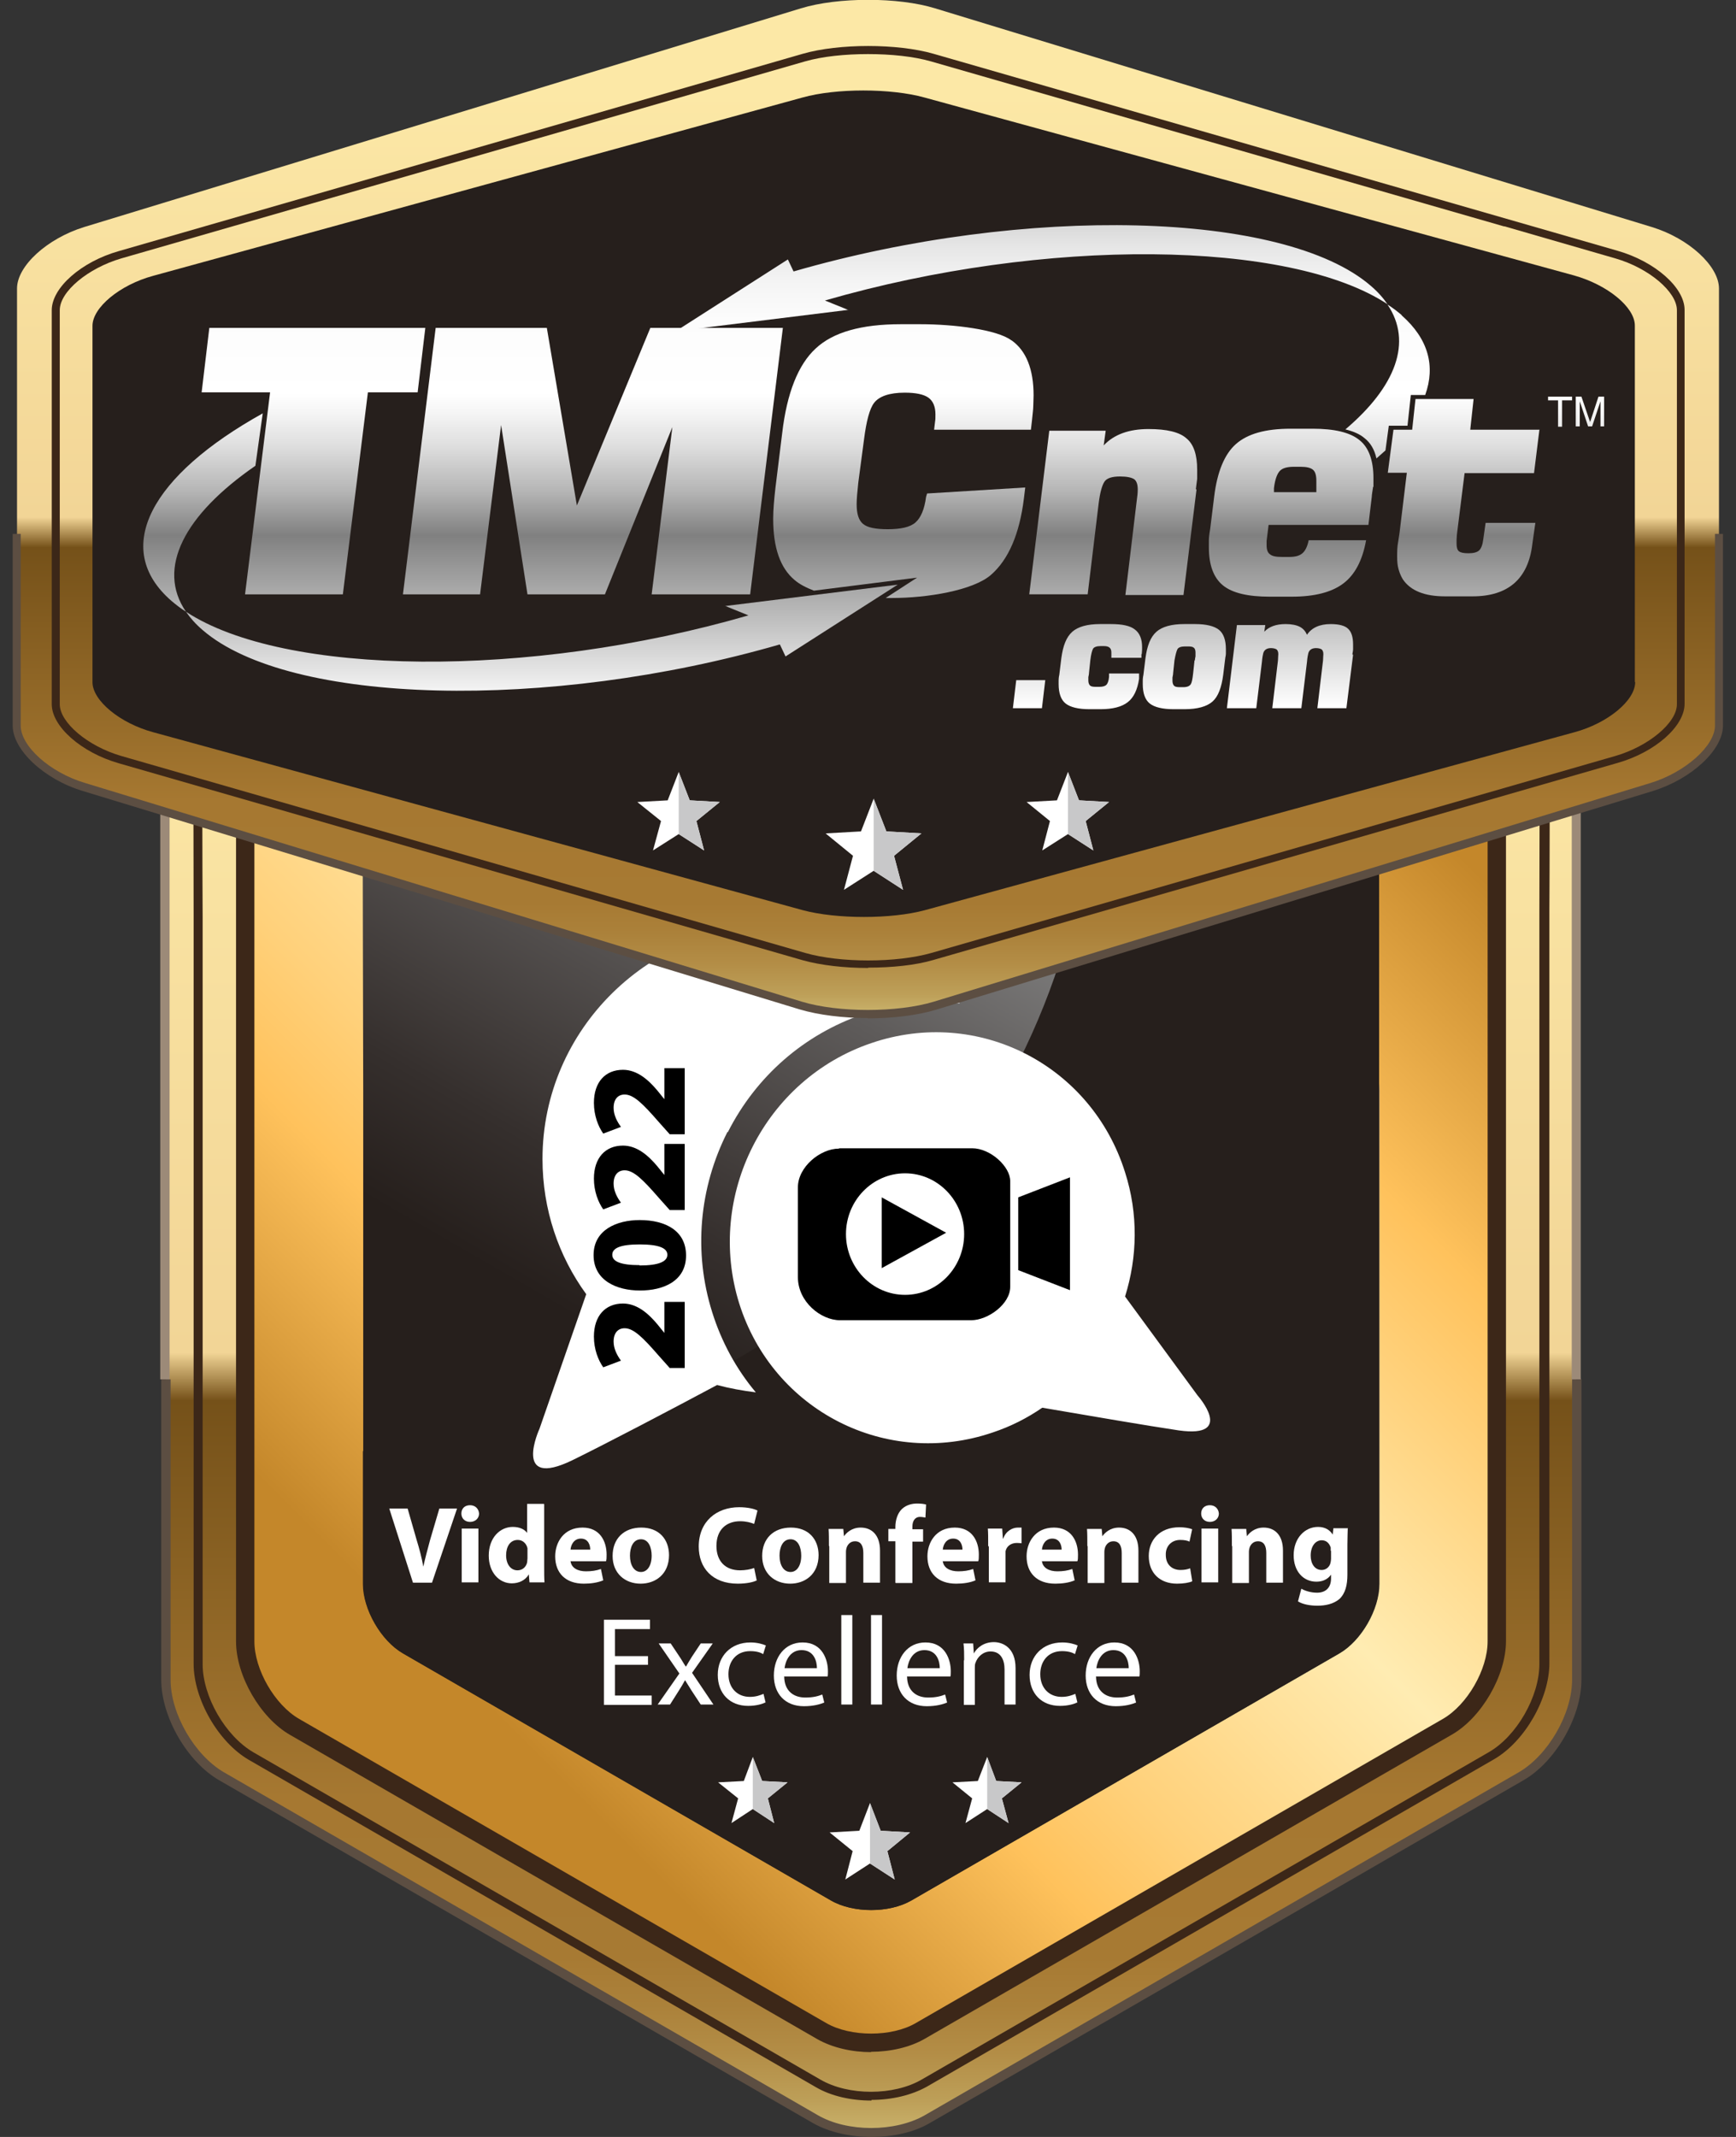 <?xml version="1.0" encoding="UTF-8"?>
<svg xmlns="http://www.w3.org/2000/svg" xmlns:xlink="http://www.w3.org/1999/xlink" viewBox="0 0 52 64"><rect x="0" y="0" width="52" height="64" fill="#333333" stroke="none"/>
  <defs>
    <style>
      .cls-1 {
        fill: url(#linear-gradient);
      }

      .cls-1, .cls-2, .cls-3, .cls-4, .cls-5, .cls-6, .cls-7, .cls-8, .cls-9, .cls-10, .cls-11, .cls-12, .cls-13, .cls-14, .cls-15, .cls-16, .cls-17, .cls-18, .cls-19, .cls-20, .cls-21, .cls-22, .cls-23, .cls-24, .cls-25, .cls-26, .cls-27 {
        stroke-width: 0px;
      }

      .cls-2 {
        fill: url(#linear-gradient-11);
      }

      .cls-3 {
        fill: url(#linear-gradient-12);
      }

      .cls-4 {
        fill: url(#linear-gradient-13);
      }

      .cls-5 {
        fill: url(#linear-gradient-10);
      }

      .cls-6 {
        fill: url(#linear-gradient-17);
      }

      .cls-7 {
        fill: url(#linear-gradient-16);
      }

      .cls-8 {
        fill: url(#linear-gradient-19);
      }

      .cls-9 {
        fill: url(#linear-gradient-15);
      }

      .cls-10 {
        fill: url(#linear-gradient-18);
      }

      .cls-11 {
        fill: url(#linear-gradient-14);
      }

      .cls-12 {
        fill: url(#linear-gradient-20);
      }

      .cls-28 {
        mix-blend-mode: multiply;
      }

      .cls-13 {
        fill: url(#linear-gradient-4);
      }

      .cls-14 {
        fill: url(#linear-gradient-2);
      }

      .cls-15 {
        fill: url(#linear-gradient-3);
      }

      .cls-16 {
        fill: url(#linear-gradient-8);
      }

      .cls-17 {
        fill: url(#linear-gradient-9);
      }

      .cls-18 {
        fill: url(#linear-gradient-7);
      }

      .cls-19 {
        fill: url(#linear-gradient-5);
      }

      .cls-20 {
        fill: url(#linear-gradient-6);
      }

      .cls-29 {
        isolation: isolate;
      }

      .cls-22 {
        fill: #261f1c;
      }

      .cls-23 {
        fill: #5c4e42;
      }

      .cls-24 {
        fill: #3c2718;
      }

      .cls-25 {
        fill: #c8c8c9;
      }

      .cls-26 {
        fill: #9c8a78;
      }

      .cls-27 {
        fill: #fff;
      }
    </style>
    <linearGradient id="linear-gradient" x1="26.1" y1="63.86" x2="26.1" y2="16.21" gradientUnits="userSpaceOnUse">
      <stop offset="0" stop-color="#c9b26b"/>
      <stop offset=".02" stop-color="#bd9f58"/>
      <stop offset=".05" stop-color="#b38d46"/>
      <stop offset=".08" stop-color="#ab813a"/>
      <stop offset=".11" stop-color="#a77a33"/>
      <stop offset=".21" stop-color="#a67831"/>
      <stop offset=".46" stop-color="#755119"/>
      <stop offset=".49" stop-color="#f2d596"/>
      <stop offset=".91" stop-color="#fce8a6"/>
    </linearGradient>
    <linearGradient id="linear-gradient-2" x1="-3858.57" y1="1285.45" x2="-3826.06" y2="1317.96" gradientTransform="translate(-1275.7 -3805.83) rotate(-90)" gradientUnits="userSpaceOnUse">
      <stop offset=".1" stop-color="#c4872a"/>
      <stop offset=".28" stop-color="#ffc25c"/>
      <stop offset=".36" stop-color="#ffd17b"/>
      <stop offset=".53" stop-color="#ffecb2"/>
      <stop offset=".75" stop-color="#ffc25c"/>
      <stop offset=".94" stop-color="#c4872a"/>
    </linearGradient>
    <linearGradient id="linear-gradient-3" x1="16.48" y1="52.06" x2="31.7" y2="25.69" gradientUnits="userSpaceOnUse">
      <stop offset=".37" stop-color="#261f1c"/>
      <stop offset=".5" stop-color="#352f2d"/>
      <stop offset=".76" stop-color="#5e5b5a"/>
      <stop offset="1" stop-color="#8b8b8b"/>
    </linearGradient>
    <linearGradient id="linear-gradient-4" x1="26" y1="30.37" x2="26" y2="0" xlink:href="#linear-gradient"/>
    <linearGradient id="linear-gradient-5" x1="30.82" y1="21.16" x2="30.82" y2="6.51" gradientUnits="userSpaceOnUse">
      <stop offset="0" stop-color="#fff"/>
      <stop offset=".35" stop-color="gray"/>
      <stop offset=".44" stop-color="#b5b5b5"/>
      <stop offset=".53" stop-color="#ddd"/>
      <stop offset=".6" stop-color="#f5f5f5"/>
      <stop offset=".64" stop-color="#fff"/>
      <stop offset=".79" stop-color="#fcfcfc"/>
      <stop offset=".87" stop-color="#f4f4f4"/>
      <stop offset=".94" stop-color="#e6e6e6"/>
      <stop offset="1" stop-color="#d4d4d4"/>
    </linearGradient>
    <linearGradient id="linear-gradient-6" x1="32.95" y1="21.16" x2="32.95" y2="6.51" xlink:href="#linear-gradient-5"/>
    <linearGradient id="linear-gradient-7" x1="35.46" y1="21.16" x2="35.46" y2="6.51" xlink:href="#linear-gradient-5"/>
    <linearGradient id="linear-gradient-8" x1="38.66" y1="21.16" x2="38.66" y2="6.51" xlink:href="#linear-gradient-5"/>
    <linearGradient id="linear-gradient-9" x1="46.73" y1="21.16" x2="46.73" y2="6.51" xlink:href="#linear-gradient-5"/>
    <linearGradient id="linear-gradient-10" x1="47.63" y1="21.16" x2="47.63" y2="6.51" xlink:href="#linear-gradient-5"/>
    <linearGradient id="linear-gradient-11" x1="30.91" y1="21.16" x2="30.91" y2="6.51" xlink:href="#linear-gradient-5"/>
    <linearGradient id="linear-gradient-12" x1="6.08" y1="21.16" x2="6.08" y2="6.51" xlink:href="#linear-gradient-5"/>
    <linearGradient id="linear-gradient-13" x1="16.22" y1="21.16" x2="16.22" y2="6.51" xlink:href="#linear-gradient-5"/>
    <linearGradient id="linear-gradient-14" x1="9.38" y1="21.16" x2="9.38" y2="6.51" xlink:href="#linear-gradient-5"/>
    <linearGradient id="linear-gradient-15" x1="17.77" y1="21.16" x2="17.77" y2="6.51" xlink:href="#linear-gradient-5"/>
    <linearGradient id="linear-gradient-16" x1="27.04" y1="21.16" x2="27.04" y2="6.51" xlink:href="#linear-gradient-5"/>
    <linearGradient id="linear-gradient-17" x1="33.35" y1="21.16" x2="33.35" y2="6.51" xlink:href="#linear-gradient-5"/>
    <linearGradient id="linear-gradient-18" x1="43.83" y1="21.16" x2="43.83" y2="6.51" xlink:href="#linear-gradient-5"/>
    <linearGradient id="linear-gradient-19" x1="38.68" y1="21.16" x2="38.68" y2="6.51" xlink:href="#linear-gradient-5"/>
    <linearGradient id="linear-gradient-20" x1="41.57" y1="21.16" x2="41.57" y2="6.51" xlink:href="#linear-gradient-5"/>
  </defs>
  <g class="cls-29">
    <g id="_圖層_1" data-name="圖層 1">
      <g>
        <path class="cls-1" d="m47.22,50.31c0,1.06-.75,2.36-1.67,2.89l-17.79,10.27c-.92.53-2.42.53-3.33,0l-17.79-10.27c-.92-.53-1.67-1.83-1.67-2.89v-20.54c0-1.98.03-7.93.03-8.68l19.42-4.48c.92-.53,2.42-.53,3.33,0l19.45,5.64c0,1.42.01,6.46.01,7.52v20.54Z"/>
        <g>
          <path class="cls-14" d="m44.84,49.15c0,.94-.67,2.09-1.48,2.56l-15.79,9.11c-.81.47-2.15.47-2.96,0l-15.79-9.11c-.81-.47-1.48-1.62-1.48-2.56v-18.23c0-.94-.01-6.5-.01-8.48l17.28-3.19c.81-.47,2.15-.47,2.96,0l17.25,3.56c0,1.98.01,7.18.01,8.12v18.23Z"/>
          <path class="cls-24" d="m26.1,61.46c-.58,0-1.16-.13-1.62-.39l-15.79-9.11c-.89-.51-1.62-1.77-1.62-2.8v-18.23c0-.38,0-1.53,0-2.9,0-1.98,0-4.41,0-5.59v-.23l17.46-3.23c.9-.49,2.26-.49,3.15,0l17.43,3.59v.23c0,1.17,0,3.49,0,5.35,0,1.29,0,2.39,0,2.77v18.23c0,1.03-.73,2.29-1.62,2.8l-15.79,9.11c-.45.26-1.04.39-1.62.39ZM7.62,22.67c0,1.24,0,3.5,0,5.36,0,1.36,0,2.51,0,2.9v18.23c0,.84.61,1.9,1.34,2.32l15.79,9.11c.73.42,1.96.42,2.68,0l15.79-9.11c.73-.42,1.34-1.48,1.34-2.32v-18.23c0-.38,0-1.48,0-2.77,0-1.75,0-3.9,0-5.13l-17.08-3.52-.04-.02c-.73-.42-1.96-.42-2.68,0l-.04.02h-.05s-17.05,3.16-17.05,3.16Z"/>
        </g>
        <path class="cls-15" d="m41.32,47.44c0,.76-.54,1.7-1.2,2.08l-12.82,7.4c-.66.38-1.74.38-2.4,0l-12.82-7.4c-.66-.38-1.2-1.32-1.2-2.08v-14.8c0-.76-.02-7.9-.02-9.83l14.04.35c.66-.38,1.74-.38,2.4,0l12.82,7.4c.66.38,1.2,1.32,1.2,2.08v14.8Z"/>
        <path class="cls-22" d="m41.32,23.27l-8.9,2.84c-1.81,9.88-10.45,17.38-20.86,17.38-.23,0-.46-.03-.69-.03v3.98c0,.76.54,1.7,1.2,2.08l12.82,7.4c.66.38,1.74.38,2.4,0l12.82-7.4c.66-.38,1.2-1.32,1.2-2.08v-14.8c0-.76,0-7.7,0-9.37Z"/>
        <g>
          <polygon class="cls-27" points="26.06 54 26.38 54.83 27.26 54.88 26.58 55.44 26.8 56.29 26.06 55.81 25.32 56.29 25.54 55.44 24.85 54.88 25.74 54.83 26.06 54"/>
          <g class="cls-28">
            <polygon class="cls-25" points="26.58 55.44 27.26 54.88 26.38 54.83 26.06 54 26.06 55.81 26.8 56.29 26.58 55.44"/>
          </g>
        </g>
        <g>
          <polygon class="cls-27" points="22.55 52.62 22.83 53.34 23.59 53.38 23 53.86 23.19 54.6 22.55 54.18 21.91 54.6 22.11 53.86 21.51 53.38 22.28 53.34 22.55 52.62"/>
          <g class="cls-28">
            <polygon class="cls-25" points="23 53.86 23.59 53.38 22.83 53.34 22.55 52.62 22.55 54.18 23.19 54.6 23 53.86"/>
          </g>
        </g>
        <g>
          <polygon class="cls-27" points="29.57 52.62 29.84 53.34 30.6 53.38 30.01 53.86 30.21 54.6 29.57 54.18 28.92 54.6 29.12 53.86 28.53 53.38 29.29 53.34 29.57 52.62"/>
          <g class="cls-28">
            <polygon class="cls-25" points="30.01 53.86 30.6 53.38 29.84 53.34 29.57 52.62 29.57 54.18 30.21 54.6 30.01 53.86"/>
          </g>
        </g>
        <path class="cls-24" d="m26.1,62.91c-.6,0-1.2-.13-1.66-.4l-16.98-9.8c-.92-.53-1.66-1.82-1.66-2.88v-19.6c0-.41,0-1.49,0-2.75,0-1.79-.01-4.02-.01-5.25v-.11l18.67-4.58c.91-.52,2.38-.51,3.29,0l18.67,5.21v.1c0,.91,0,2.79-.01,4.44,0,1.33,0,2.48,0,2.92v19.6c0,1.06-.74,2.35-1.66,2.88l-16.98,9.8c-.46.26-1.06.4-1.66.4ZM6.06,22.35c0,1.25,0,3.4.01,5.14,0,1.26,0,2.33,0,2.75v19.6c0,.97.68,2.15,1.52,2.64l16.98,9.8c.84.49,2.2.49,3.04,0l16.98-9.8c.84-.48,1.52-1.67,1.52-2.64v-19.6c0-.45,0-1.6,0-2.93,0-1.6.01-3.4.01-4.34l-18.5-5.16h-.02c-.84-.49-2.2-.49-3.04,0h-.02s-.02.01-.02.01l-18.48,4.53Z"/>
        <path class="cls-23" d="m26.1,64c-.63,0-1.26-.14-1.74-.41l-17.79-10.27c-.96-.55-1.74-1.9-1.74-3.01v-9h.28v9c0,1.02.72,2.26,1.6,2.77l17.79,10.27c.88.51,2.31.51,3.2,0l17.79-10.27c.88-.51,1.6-1.75,1.6-2.77v-9h.28v9c0,1.11-.78,2.46-1.74,3.01l-17.79,10.27c-.48.28-1.11.41-1.74.41Z"/>
        <path class="cls-26" d="m47.36,41.31h-.28v-11.54c0-1.22,0-2.64,0-4.13,0-1.6,0-3.27,0-4.84l-19.38-4.06h-.02c-.88-.52-2.31-.52-3.2-.01l-.03.02h-.04s-19.33.14-19.33.14c0,.67,0,1.59,0,2.77,0,2.34,0,5.69,0,10.11v11.54h-.28v-11.54c0-4.42,0-7.77,0-10.11,0-1.26,0-2.22,0-2.91v-.14h.14s19.43-.15,19.43-.15c.95-.53,2.47-.53,3.42,0l19.56,4.1v.11c0,1.61,0,3.32,0,4.95,0,1.49,0,2.91,0,4.13v11.54Z"/>
        <g>
          <path class="cls-27" d="m12.37,47.4l-.71-2.22h.55l.27.94c.08.26.15.52.2.8h0c.06-.27.13-.53.2-.79l.28-.95h.53l-.75,2.22h-.59Z"/>
          <path class="cls-27" d="m14.35,45.33c0,.14-.11.25-.27.25s-.26-.11-.26-.25c0-.15.1-.25.26-.25s.26.11.27.25Zm-.52,2.06v-1.61h.5v1.61h-.5Z"/>
          <path class="cls-27" d="m16.3,45.05v1.86c0,.18,0,.37.01.48h-.45l-.02-.24h0c-.1.18-.3.27-.51.27-.38,0-.69-.33-.69-.83,0-.54.34-.86.72-.86.2,0,.35.07.43.18h0v-.87h.5Zm-.5,1.41s0-.06,0-.09c-.03-.14-.14-.25-.29-.25-.23,0-.35.2-.35.46,0,.27.14.45.34.45.15,0,.26-.1.29-.24,0-.04.01-.07.01-.12v-.21Z"/>
          <path class="cls-27" d="m17.09,46.75c.02.21.22.31.46.31.17,0,.31-.02.45-.07l.07.34c-.17.07-.37.1-.58.1-.55,0-.86-.32-.86-.82,0-.41.25-.86.82-.86.52,0,.72.41.72.81,0,.09,0,.16-.02.2h-1.04Zm.59-.34c0-.12-.05-.33-.28-.33-.21,0-.3.19-.31.33h.59Z"/>
          <path class="cls-27" d="m20.04,46.57c0,.59-.42.86-.85.86-.47,0-.84-.31-.84-.83s.34-.85.86-.85.83.34.83.83Zm-1.17.02c0,.28.12.49.33.49.19,0,.32-.19.32-.49,0-.24-.09-.49-.32-.49-.24,0-.33.25-.33.49Z"/>
          <path class="cls-27" d="m22.67,47.33c-.09.05-.3.1-.57.1-.77,0-1.17-.48-1.17-1.11,0-.76.54-1.18,1.21-1.18.26,0,.46.05.55.1l-.1.4c-.1-.04-.24-.08-.42-.08-.4,0-.71.24-.71.74,0,.45.26.73.71.73.15,0,.32-.03.42-.07l.08.39Z"/>
          <path class="cls-27" d="m24.52,46.57c0,.59-.42.86-.85.86-.47,0-.84-.31-.84-.83s.34-.85.86-.85.83.34.83.83Zm-1.17.02c0,.28.12.49.33.49.19,0,.32-.19.32-.49,0-.24-.09-.49-.32-.49-.24,0-.33.25-.33.49Z"/>
          <path class="cls-27" d="m24.83,46.3c0-.2,0-.37-.01-.51h.44l.02.22h0c.07-.1.23-.26.5-.26.33,0,.58.22.58.69v.96h-.5v-.89c0-.21-.07-.35-.25-.35-.14,0-.22.1-.25.19-.01.03-.02.08-.02.13v.93h-.5v-1.1Z"/>
          <path class="cls-27" d="m26.82,47.4v-1.24h-.21v-.37h.21v-.06c0-.19.06-.41.2-.54.13-.12.3-.16.45-.16.11,0,.2.01.27.03l-.02.39s-.1-.02-.16-.02c-.16,0-.23.13-.23.29v.08h.32v.37h-.32v1.24h-.5Z"/>
          <path class="cls-27" d="m28.24,46.75c.02.21.22.31.46.31.17,0,.31-.02.45-.07l.07.34c-.16.07-.37.1-.58.1-.55,0-.86-.32-.86-.82,0-.41.25-.86.82-.86.52,0,.72.41.72.81,0,.09,0,.16-.02.2h-1.04Zm.59-.34c0-.12-.05-.33-.28-.33-.21,0-.3.19-.31.33h.59Z"/>
          <path class="cls-27" d="m29.6,46.31c0-.24,0-.39-.01-.53h.43l.02.3h.01c.08-.23.28-.33.44-.33.05,0,.07,0,.11,0v.47s-.08-.01-.14-.01c-.18,0-.31.1-.34.25,0,.03,0,.07,0,.11v.82h-.5v-1.08Z"/>
          <path class="cls-27" d="m31.21,46.75c.02.21.22.31.46.31.17,0,.31-.02.45-.07l.07.34c-.16.07-.37.1-.58.1-.55,0-.86-.32-.86-.82,0-.41.25-.86.82-.86.52,0,.72.41.72.81,0,.09,0,.16-.02.2h-1.04Zm.59-.34c0-.12-.05-.33-.28-.33-.21,0-.3.19-.31.33h.59Z"/>
          <path class="cls-27" d="m32.57,46.3c0-.2,0-.37-.01-.51h.44l.02.22h0c.07-.1.23-.26.5-.26.33,0,.58.22.58.69v.96h-.5v-.89c0-.21-.07-.35-.25-.35-.14,0-.22.1-.25.19-.01.03-.02.08-.02.13v.93h-.5v-1.1Z"/>
          <path class="cls-27" d="m35.71,47.36c-.09.04-.26.07-.45.07-.52,0-.85-.32-.85-.83,0-.47.32-.86.92-.86.13,0,.28.02.38.06l-.08.37c-.06-.03-.15-.05-.28-.05-.26,0-.44.19-.43.45,0,.3.2.45.44.45.12,0,.21-.02.29-.05l.06.37Z"/>
          <path class="cls-27" d="m36.51,45.33c0,.14-.11.25-.27.25s-.26-.11-.26-.25c0-.15.1-.25.26-.25s.26.11.27.25Zm-.52,2.06v-1.61h.5v1.61h-.5Z"/>
          <path class="cls-27" d="m36.9,46.3c0-.2,0-.37-.01-.51h.44l.02.22h0c.07-.1.23-.26.5-.26.33,0,.58.22.58.69v.96h-.5v-.89c0-.21-.07-.35-.25-.35-.14,0-.22.1-.25.19-.01.03-.02.08-.02.13v.93h-.5v-1.1Z"/>
          <path class="cls-27" d="m40.37,45.78c0,.1-.01.24-.01.48v.9c0,.31-.06.56-.24.73-.18.15-.42.2-.66.2-.21,0-.44-.04-.58-.13l.1-.38c.1.06.28.12.47.12.24,0,.42-.13.42-.43v-.11h0c-.1.14-.25.21-.44.21-.4,0-.68-.32-.68-.79,0-.52.34-.85.73-.85.22,0,.36.1.44.23h0l.02-.19h.44Zm-.51.66s0-.07,0-.09c-.04-.13-.13-.22-.27-.22-.18,0-.33.17-.33.46,0,.24.12.43.33.43.13,0,.23-.09.26-.2.01-.04.02-.09.02-.13v-.24Z"/>
        </g>
        <g>
          <path class="cls-27" d="m19.41,49.86h-.99v.92h1.1v.28h-1.43v-2.55h1.38v.28h-1.05v.81h.99v.27Z"/>
          <path class="cls-27" d="m20.09,49.22l.26.39c.07.1.12.2.19.3h.01c.06-.11.12-.2.18-.3l.26-.39h.36l-.62.88.64.95h-.38l-.27-.41c-.07-.11-.13-.21-.2-.32h0c-.06.11-.12.21-.19.32l-.26.41h-.37l.65-.93-.62-.9h.37Z"/>
          <path class="cls-27" d="m22.94,50.98c-.09.05-.28.11-.53.11-.55,0-.91-.37-.91-.93s.39-.97.98-.97c.2,0,.37.05.46.09l-.08.26c-.08-.05-.2-.09-.39-.09-.42,0-.65.31-.65.69,0,.42.27.68.64.68.19,0,.31-.05.41-.09l.06.25Z"/>
          <path class="cls-27" d="m23.49,50.2c0,.45.29.64.63.64.24,0,.38-.04.51-.09l.06.24c-.12.05-.32.11-.61.11-.56,0-.9-.37-.9-.92s.33-.99.86-.99c.6,0,.76.53.76.86,0,.07,0,.12-.01.16h-1.29Zm.98-.24c0-.21-.09-.54-.46-.54-.34,0-.48.31-.51.54h.97Z"/>
          <path class="cls-27" d="m25.2,48.37h.33v2.68h-.33v-2.68Z"/>
          <path class="cls-27" d="m26.09,48.37h.33v2.68h-.33v-2.68Z"/>
          <path class="cls-27" d="m27.17,50.2c0,.45.29.64.63.64.24,0,.38-.04.51-.09l.06.24c-.12.05-.32.11-.61.11-.56,0-.9-.37-.9-.92s.33-.99.86-.99c.6,0,.76.53.76.86,0,.07,0,.12-.01.16h-1.29Zm.98-.24c0-.21-.09-.54-.46-.54-.34,0-.48.31-.51.54h.97Z"/>
          <path class="cls-27" d="m28.88,49.72c0-.19,0-.34-.02-.5h.29l.02.3h0c.09-.17.3-.34.6-.34.25,0,.65.15.65.78v1.09h-.33v-1.05c0-.29-.11-.54-.42-.54-.22,0-.39.16-.45.34-.02.04-.02.1-.02.16v1.1h-.33v-1.33Z"/>
          <path class="cls-27" d="m32.28,50.98c-.09.05-.28.11-.53.11-.55,0-.91-.37-.91-.93s.39-.97.98-.97c.2,0,.37.05.46.09l-.08.26c-.08-.05-.2-.09-.39-.09-.42,0-.65.31-.65.69,0,.42.27.68.64.68.19,0,.31-.05.41-.09l.06.25Z"/>
          <path class="cls-27" d="m32.83,50.2c0,.45.29.64.63.64.24,0,.38-.04.51-.09l.06.24c-.12.05-.32.11-.61.11-.56,0-.9-.37-.9-.92s.33-.99.86-.99c.6,0,.76.53.76.86,0,.07,0,.12-.01.16h-1.29Zm.98-.24c0-.21-.09-.54-.46-.54-.34,0-.48.31-.51.54h.97Z"/>
        </g>
        <g>
          <path class="cls-27" d="m21.8,33.91c.85-1.68,2.29-2.93,4.04-3.53.97-.33,1.96-.43,2.91-.33-1.31-1.45-3.22-2.37-5.35-2.37-3.95,0-7.15,3.15-7.15,7.03,0,1.51.48,2.91,1.31,4.05l-1.4,4.03s-.84,1.83.99.94c1-.49,2.85-1.46,4.33-2.25.37.1.76.17,1.16.22-.58-.69-1.03-1.51-1.31-2.41-.56-1.79-.39-3.71.46-5.39Z"/>
          <path class="cls-27" d="m35.87,41.79l-2.17-2.96c.37-1.18.4-2.47,0-3.72-1.01-3.22-4.41-4.96-7.6-3.87-3.19,1.08-4.96,4.57-3.96,7.79,1.01,3.22,4.41,4.96,7.6,3.87.54-.18,1.03-.43,1.48-.74,1.4.24,3.15.54,4.09.68,1.71.24.56-1.05.56-1.05Z"/>
          <g>
            <path class="cls-21" d="m20.51,40.97h-.45l-.33-.37c-.47-.54-.75-.82-1.02-.82-.19,0-.33.13-.33.4,0,.22.11.42.22.57l-.53.2c-.15-.21-.28-.54-.28-.92,0-.62.34-.99.87-.99.43,0,.77.31,1.03.62l.21.26h0v-.93h.61v1.98Z"/>
            <path class="cls-21" d="m19.16,36.54c.79,0,1.39.33,1.39,1.06,0,.77-.68,1.05-1.38,1.05s-1.39-.3-1.39-1.06.7-1.05,1.38-1.05Zm0,1.36c.58,0,.83-.12.83-.32s-.25-.31-.83-.31-.82.11-.82.31.25.31.82.31Z"/>
            <path class="cls-21" d="m20.51,36.24h-.45l-.33-.37c-.47-.54-.75-.82-1.02-.82-.19,0-.33.13-.33.4,0,.22.11.42.22.57l-.53.2c-.15-.21-.28-.54-.28-.92,0-.62.34-.99.87-.99.43,0,.77.31,1.03.62l.21.26h0v-.93h.61v1.98Z"/>
            <path class="cls-21" d="m20.51,33.97h-.45l-.33-.37c-.47-.54-.75-.82-1.02-.82-.19,0-.33.13-.33.4,0,.22.11.42.22.57l-.53.2c-.15-.21-.28-.54-.28-.92,0-.62.34-.99.87-.99.43,0,.77.31,1.03.62l.21.26h0v-.93h.61v1.98Z"/>
          </g>
          <path class="cls-21" d="m25.14,34.39h3.98c.55,0,1.14.55,1.14.98v3.17c0,.52-.67,1-1.17,1h-3.93c-.57,0-1.26-.55-1.26-1.29v-2.69c0-.61.67-1.16,1.23-1.16Z"/>
          <polygon class="cls-21" points="30.5 35.86 32.05 35.26 32.05 38.64 30.5 38.04 30.5 35.86"/>
          <path class="cls-27" d="m27.11,35.14c-.98,0-1.77.82-1.77,1.82s.79,1.82,1.77,1.82,1.77-.82,1.77-1.82-.79-1.82-1.77-1.82Z"/>
          <polygon class="cls-21" points="26.41 35.86 26.41 37.98 28.34 36.92 26.41 35.86"/>
        </g>
        <g>
          <path class="cls-13" d="m51.49,21.73c0,.68-.91,1.5-2.01,1.84l-21.47,6.55c-1.11.34-2.92.34-4.02,0L2.52,23.57c-1.11-.34-2.01-1.16-2.01-1.84v-13.09c0-.68.91-1.5,2.01-1.84L23.99.25c1.11-.34,2.92-.34,4.02,0l21.47,6.55c1.11.34,2.01,1.17,2.01,1.84v13.09Z"/>
          <path class="cls-22" d="m48.98,20.43c0,.55-.82,1.23-1.82,1.5l-19.46,5.33c-1,.27-2.64.27-3.65,0l-19.46-5.33c-1-.27-1.82-.95-1.82-1.5v-10.67c0-.55.82-1.23,1.82-1.5L24.04,2.92c1-.28,2.64-.28,3.65,0l19.46,5.33c1,.28,1.82.95,1.82,1.5v10.67Z"/>
          <path class="cls-24" d="m26,28.99c-.71,0-1.41-.08-1.95-.23L3.56,22.86c-1.12-.32-2.01-1.1-2.01-1.77v-11.8c0-.67.88-1.45,2.01-1.77L24.05,1.61c1.08-.31,2.83-.31,3.91,0l20.49,5.9c1.12.32,2.01,1.1,2.01,1.77v11.8c0,.67-.88,1.45-2.01,1.77l-20.49,5.9c-.54.16-1.25.23-1.95.23ZM45.05,6.78L27.89,1.84c-.52-.15-1.2-.22-1.89-.22s-1.37.07-1.89.22L3.63,7.74c-.99.29-1.84.99-1.84,1.55v11.8c0,.55.84,1.26,1.84,1.55l20.49,5.9c1.04.3,2.73.3,3.78,0l20.49-5.9c.99-.29,1.84-.99,1.84-1.55v-11.8c0-.55-.84-1.26-1.84-1.55l-3.32-.96"/>
          <path class="cls-23" d="m26,30.49c-.74,0-1.48-.09-2.05-.26L2.48,23.69c-1.16-.35-2.1-1.23-2.1-1.96v-5.74h.24v5.74c0,.62.88,1.41,1.93,1.72l21.47,6.55c1.09.33,2.86.33,3.95,0l21.47-6.55c1.04-.32,1.93-1.11,1.93-1.72v-5.74h.24v5.74c0,.73-.94,1.6-2.1,1.96l-21.47,6.55c-.56.17-1.31.26-2.05.26Z"/>
          <g>
            <g>
              <path class="cls-19" d="m31.31,20.37l-.1.84h-.87l.1-.84h.87Z"/>
              <path class="cls-20" d="m34.19,19.59v.11h-.9v-.07s0-.05,0-.09c0-.13-.07-.19-.22-.19h-.11c-.11,0-.19.03-.22.08-.03.06-.06.17-.08.34l-.04.38c0,.06-.02.11-.02.13,0,.03,0,.06,0,.1,0,.07.02.12.05.15.03.03.09.04.17.04h.11c.1,0,.17-.02.21-.06.04-.04.07-.12.08-.24v-.1h.9v.16c-.05.33-.16.56-.34.7-.18.14-.45.21-.82.21h-.33c-.33,0-.57-.06-.71-.17-.14-.11-.21-.31-.21-.58v-.11s0-.09.02-.17l.06-.49c.05-.38.15-.64.33-.8.17-.15.45-.23.83-.23h.33c.33,0,.57.05.71.16.15.11.22.29.22.53,0,.06,0,.13-.01.21Z"/>
              <path class="cls-18" d="m36.7,19.72l-.06.49c-.05.38-.15.65-.32.8-.17.15-.45.23-.84.23h-.33c-.33,0-.57-.06-.71-.17-.14-.11-.21-.31-.21-.58v-.11s0-.09.02-.17l.06-.49c.05-.38.15-.64.33-.8.17-.15.45-.23.83-.23h.33c.33,0,.57.06.71.17.14.11.21.31.21.58v.13c0,.07-.02.12-.02.15Zm-.91.06s.01-.09.02-.12c0-.04,0-.07,0-.12,0-.07-.02-.12-.05-.14-.03-.03-.09-.04-.17-.04h-.1c-.11,0-.19.03-.22.08-.03.06-.06.17-.09.34l-.04.38c0,.06-.02.11-.02.13,0,.03,0,.06,0,.1,0,.07.02.12.05.15.03.03.09.04.17.04h.1c.12,0,.19-.03.23-.09.03-.05.05-.15.07-.33l.04-.38Z"/>
              <path class="cls-16" d="m40.53,19.61l-.2,1.6h-.87l.17-1.43c0-.08.01-.14.01-.19,0-.07-.02-.11-.05-.14-.03-.02-.09-.04-.17-.04-.12,0-.2.05-.23.15-.01.04-.03.13-.04.26l-.17,1.39h-.87s.17-1.43.17-1.43c0-.08.01-.14.01-.19,0-.07-.02-.11-.05-.14-.03-.02-.09-.04-.17-.04-.12,0-.2.05-.23.15-.01.04-.03.13-.04.26l-.17,1.39h-.88s.3-2.49.3-2.49h.85l-.03.2c.14-.15.35-.23.64-.23.18,0,.32.03.42.08.1.05.17.13.22.24.14-.21.38-.32.71-.32.25,0,.43.05.52.14.1.09.15.25.15.47v.14c0,.07-.02.12-.02.16Z"/>
            </g>
            <g>
              <path class="cls-17" d="m46.36,11.88h.73v.11h-.3v.79h-.12v-.79h-.3v-.11Z"/>
              <path class="cls-5" d="m47.94,12.77v-.53s0-.14,0-.22h0l-.25.75h-.12l-.25-.75h0c0,.08,0,.2,0,.22v.53h-.12v-.89h.17l.26.76h0l.25-.76h.17v.89h-.12Z"/>
              <g>
                <path class="cls-2" d="m25.42,9.29s-.13-.06-.71-.29c6.6-1.91,13.92-1.82,16.85.11-.13-.19-.29-.37-.5-.55-2.59-2.24-10.34-2.44-17.29-.43l-.17-.36-3.36,2.15,5.17-.64Z"/>
                <g>
                  <path class="cls-3" d="m7.65,13.95l.22-1.57c-3.33,1.85-4.56,4.04-2.73,5.62.13.11.27.22.43.32-.89-1.3-.05-2.9,2.08-4.37Z"/>
                  <path class="cls-4" d="m21.71,18.14s.13.06.71.29c-6.6,1.91-13.92,1.82-16.85-.11.13.19.29.37.5.55,2.59,2.24,10.34,2.44,17.29.43l.17.36,3.36-2.15-5.17.64Z"/>
                </g>
                <path class="cls-11" d="m12.74,9.82l-.23,1.93h-1.49l-.75,6.05h-2.93l.75-6.05h-2.05l.23-1.93h6.48Z"/>
                <path class="cls-9" d="m23.45,9.82l-.98,7.98h-2.95l.62-5.01-2.02,5.01h-2.32l-.79-5.07-.63,5.07h-2.31l.98-7.98h3.33l.9,5.32,2.2-5.32h3.97Z"/>
                <path class="cls-7" d="m30.29,10.19c-.43-.32-1.71-.48-2.72-.48h-.59c-1.18,0-2.03.24-2.55.73-.52.48-.86,1.33-1,2.53l-.2,1.62c-.04.35-.07.67-.07.95,0,.86.21,1.47.64,1.83.15.13.35.23.58.32l3.09-.39-.94.61h.18c1.08,0,2.44-.23,2.97-.69.53-.46.86-1.23.99-2.29l.04-.33-2.94.18-.03.1c-.05.38-.16.63-.32.77-.16.14-.44.2-.83.2-.37,0-.61-.05-.74-.16-.13-.11-.19-.3-.19-.59,0-.15.02-.37.05-.65l.17-1.28c.07-.56.17-.93.3-1.1.15-.2.46-.31.92-.31.33,0,.57.05.71.15.14.1.21.27.21.5,0,.09,0,.16-.01.21l-.03.25h2.9l.03-.26c.02-.21.04-.35.04-.43,0-.08.01-.2.01-.34,0-.78-.22-1.33-.65-1.64Z"/>
                <path class="cls-6" d="m35.84,14.66l-.39,3.16h-1.74l.34-2.83c.02-.13.03-.24.03-.33,0-.16-.04-.26-.11-.31-.08-.05-.22-.08-.42-.08-.24,0-.4.05-.47.16-.07.11-.13.32-.17.64l-.33,2.73h-1.75s.6-4.9.6-4.9h1.69l-.06.44c.31-.33.76-.49,1.34-.49.55,0,.93.09,1.14.28.22.18.32.5.32.94v.27c-.02.14-.03.24-.04.31Z"/>
                <path class="cls-10" d="m46.11,12.88l-.16,1.29h-2.08l-.23,1.84c0,.05-.01.1-.01.16,0,.06,0,.09,0,.11,0,.11.02.19.07.23.05.04.14.06.29.06s.26-.03.32-.09c.06-.06.1-.17.12-.33l.07-.49h1.49l-.09.63c-.12,1.04-.72,1.57-1.79,1.57h-.83c-.61,0-1.03-.17-1.26-.51-.06-.1-.1-.2-.13-.31-.03-.11-.04-.23-.04-.37s0-.29.03-.44l.04-.26.22-1.81h-.57s.17-1.29.17-1.29h.56s.1-.92.1-.92h1.74l-.1.92h2.08Z"/>
                <path class="cls-8" d="m39.41,14.74h-1.25v-.12c.03-.25.09-.42.17-.51.08-.09.22-.13.43-.13h.2c.18,0,.3.03.37.09.07.06.1.17.1.33v.34Zm1.73-.16v-.26c0-.53-.14-.92-.42-1.14-.28-.23-.75-.34-1.4-.34h-.66c-.75,0-1.29.15-1.64.46-.34.3-.56.83-.65,1.57l-.12.97c-.03.17-.04.28-.04.34v.21c0,.53.14.91.42,1.14.28.23.75.34,1.4.34h.66c.68,0,1.19-.13,1.54-.39.35-.26.58-.69.69-1.3h-1.72c-.04.2-.11.33-.2.4-.09.07-.21.1-.39.1h-.2c-.18,0-.3-.02-.37-.08-.07-.05-.1-.14-.1-.27v-.13l.06-.48h2.99l.1-.84c0-.06.02-.16.04-.3Z"/>
                <path class="cls-12" d="m41.99,9.44c-.13-.11-.27-.22-.43-.32.76,1.12.25,2.46-1.26,3.74.24.06.43.14.57.26.18.14.3.34.36.61.09-.08.18-.16.27-.24l.1-.74h.56s.1-.92.1-.92h.43c.31-.86.1-1.68-.71-2.39Z"/>
              </g>
            </g>
          </g>
          <g>
            <polygon class="cls-27" points="26.17 23.92 26.55 24.9 27.6 24.96 26.78 25.63 27.05 26.65 26.17 26.08 25.28 26.65 25.55 25.63 24.73 24.96 25.79 24.9 26.17 23.92"/>
            <g class="cls-28">
              <polygon class="cls-25" points="26.78 25.63 27.6 24.96 26.55 24.9 26.17 23.92 26.17 26.08 27.05 26.65 26.78 25.63"/>
            </g>
          </g>
          <g>
            <polygon class="cls-27" points="20.33 23.12 20.66 23.97 21.56 24.02 20.86 24.59 21.09 25.47 20.33 24.98 19.56 25.47 19.8 24.59 19.09 24.02 20 23.97 20.33 23.12"/>
            <g class="cls-28">
              <polygon class="cls-25" points="20.86 24.59 21.56 24.02 20.66 23.97 20.33 23.12 20.33 24.98 21.09 25.47 20.86 24.59"/>
            </g>
          </g>
          <g>
            <polygon class="cls-27" points="31.99 23.12 32.32 23.97 33.22 24.02 32.52 24.59 32.75 25.47 31.99 24.98 31.22 25.47 31.45 24.59 30.75 24.02 31.66 23.97 31.99 23.12"/>
            <g class="cls-28">
              <polygon class="cls-25" points="32.52 24.59 33.22 24.02 32.32 23.97 31.99 23.12 31.99 24.98 32.75 25.47 32.52 24.59"/>
            </g>
          </g>
        </g>
      </g>
    </g>
  </g>
</svg>
